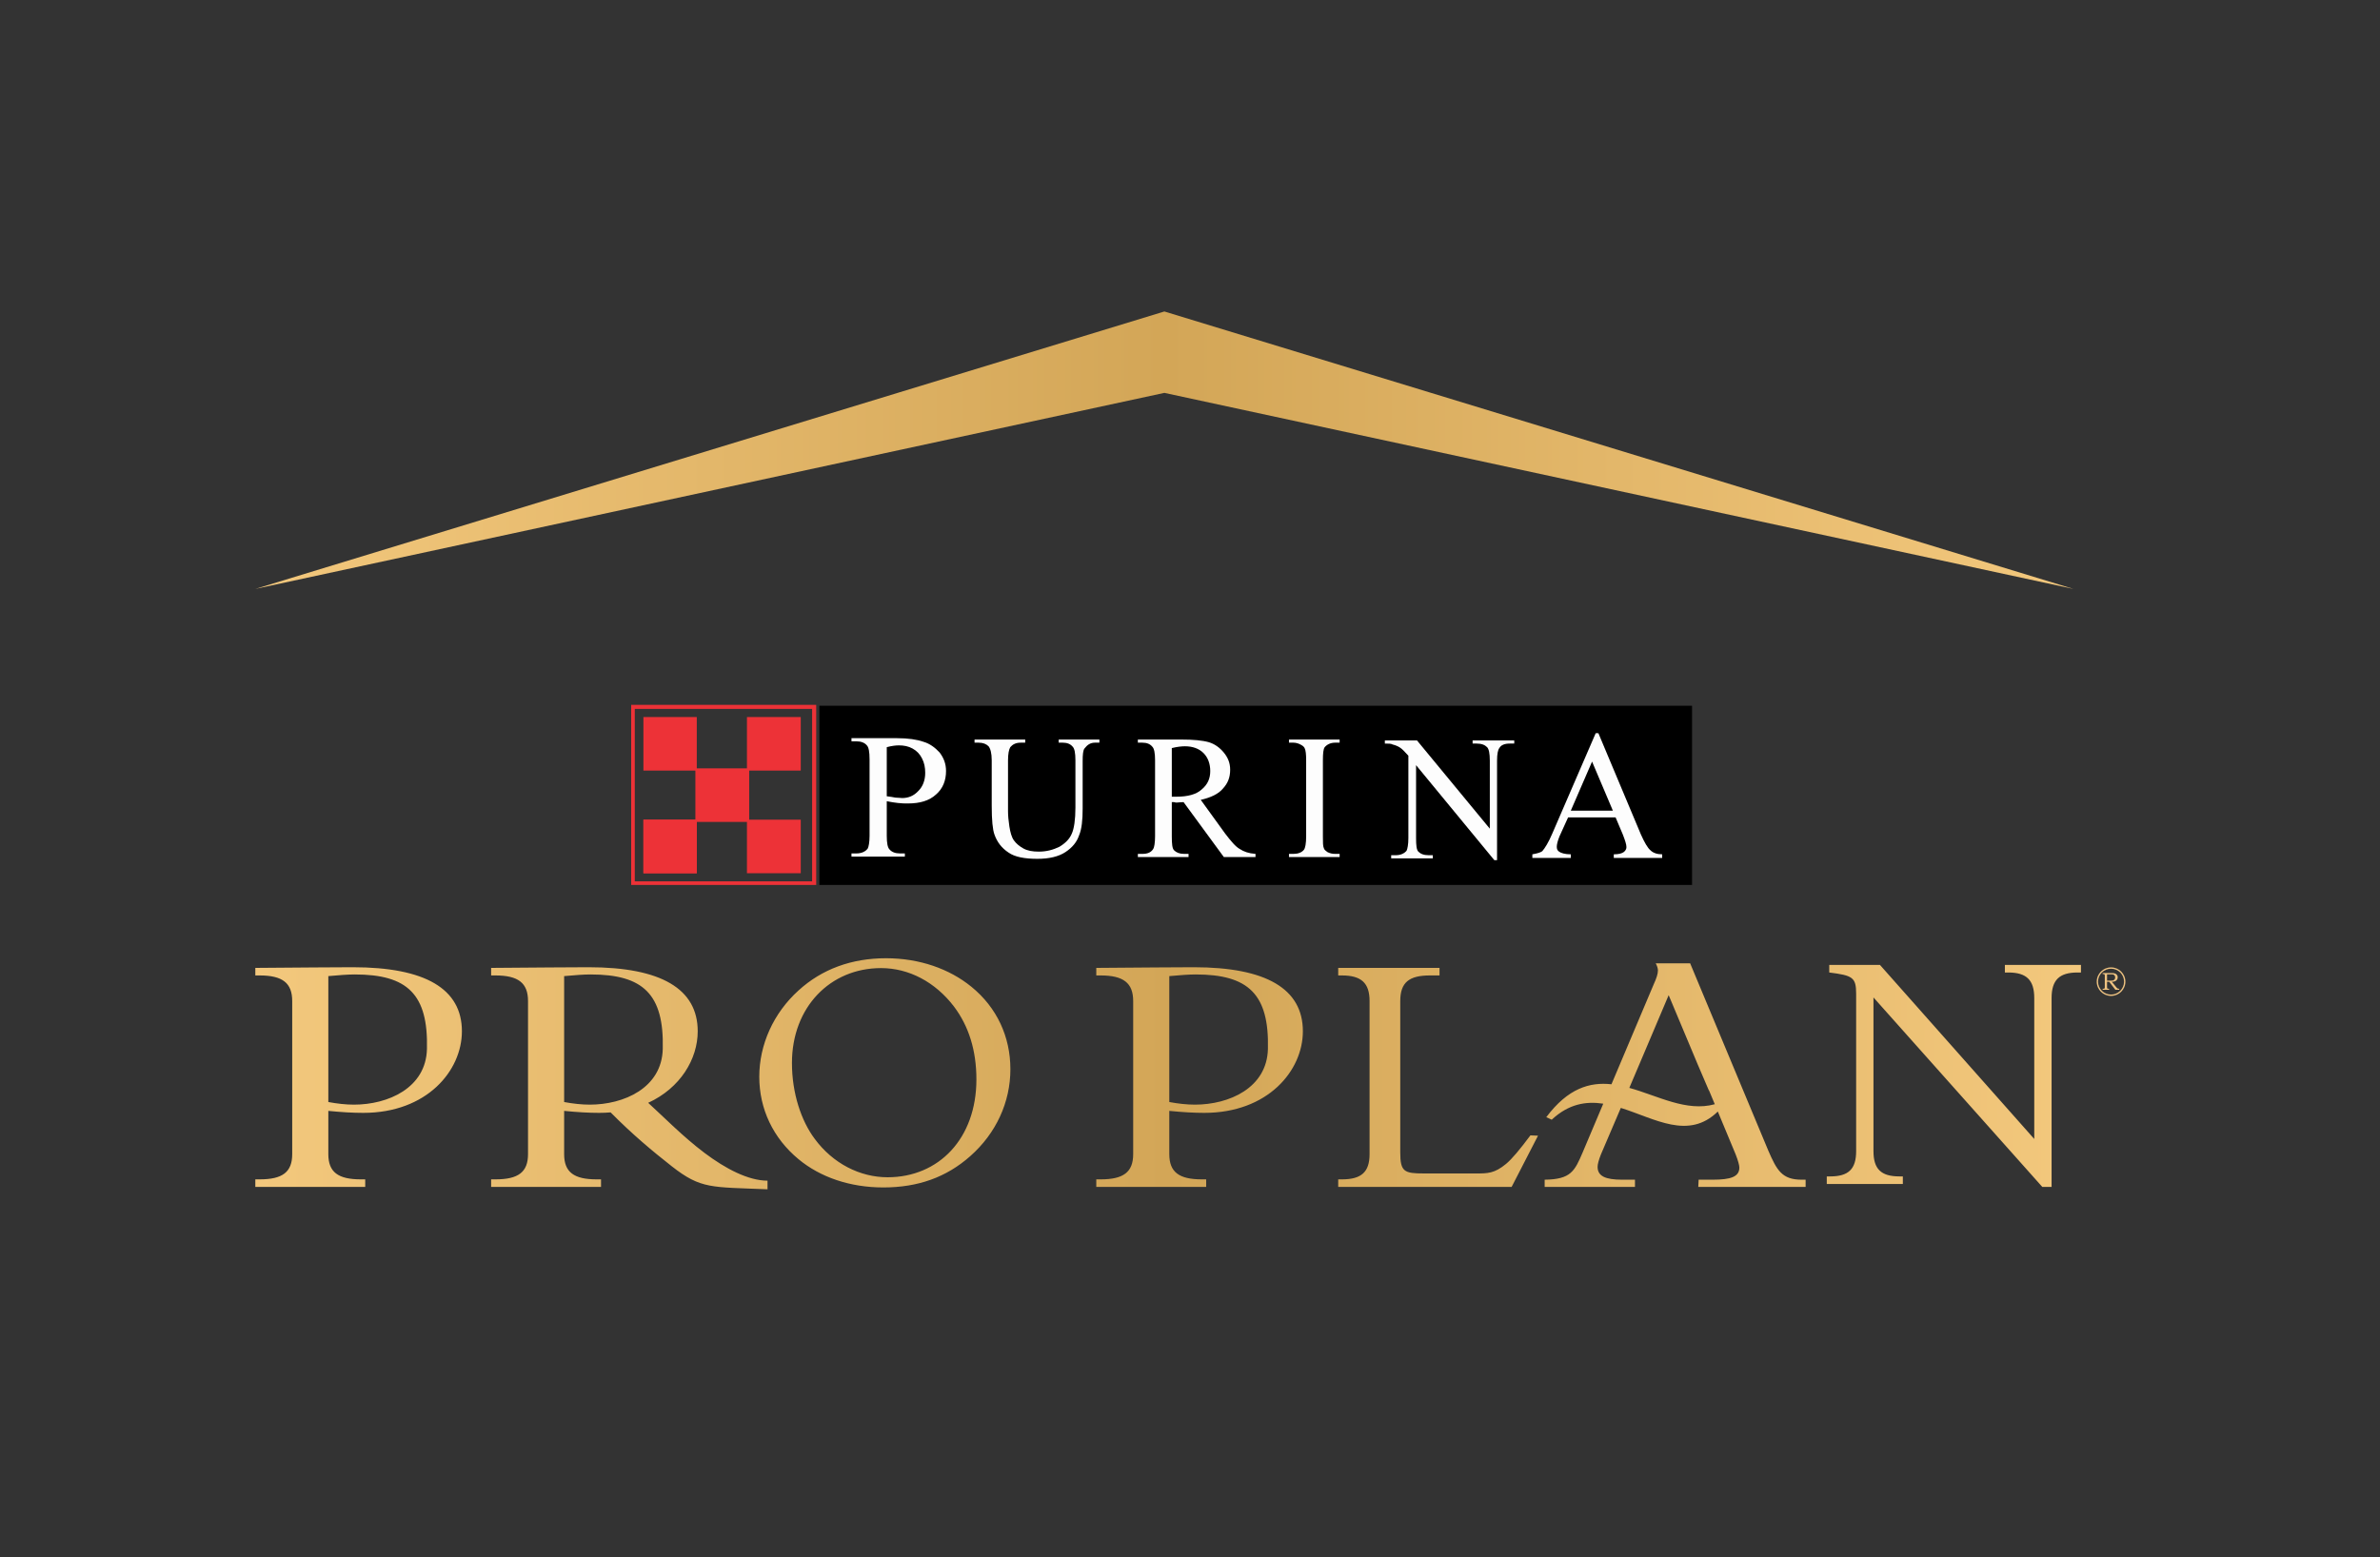 <svg width="2536" height="1660" viewBox="0 0 2536 1660" fill="none" xmlns="http://www.w3.org/2000/svg">
<rect x="0" y="0" width="2536" height="1660" fill="#333333" stroke="none"/>
<path fill-rule="evenodd" clip-rule="evenodd" d="M873.085 943.233H1802.96V752.242H873.085V943.233Z" fill="black"/>
<path fill-rule="evenodd" clip-rule="evenodd" d="M944.887 853.981V890.933C944.887 898.608 945.849 903.405 947.777 905.321C950.191 908.199 954.044 909.64 958.868 909.64H964.168V912.997H907.29V909.64H912.587C917.891 909.64 922.233 907.724 924.643 904.359C925.601 902.448 926.563 897.646 926.563 890.933V809.35C926.563 801.192 925.601 796.395 923.677 794.475C921.267 791.593 917.41 790.156 912.587 790.156H907.29V786.796H955.973C967.544 786.796 977.187 788.232 983.931 790.635C990.678 792.551 996.46 796.874 1001.28 802.154C1005.63 807.91 1008.04 814.148 1008.04 821.823C1008.04 831.905 1004.66 840.538 997.426 846.777C990.201 853.498 980.073 856.376 967.544 856.376C964.168 856.376 960.792 856.376 956.939 855.897C953.082 855.418 949.225 854.939 944.887 853.981ZM944.887 848.701C948.74 849.18 951.634 849.659 954.044 850.138C956.939 850.138 959.349 850.613 961.273 850.613C968.025 850.613 973.811 848.222 978.63 842.937C983.449 838.14 985.859 831.426 985.859 823.743C985.859 817.984 984.897 813.186 982.483 808.389C980.073 803.587 976.706 800.23 972.363 797.836C968.025 795.437 963.202 794.475 957.901 794.475C954.529 794.475 950.191 794.954 944.887 796.395V848.701Z" fill="#FDFDFD"/>
<path fill-rule="evenodd" clip-rule="evenodd" d="M1128.08 791.594V788.233H1171.46V791.594H1166.64C1161.82 791.594 1158.45 793.996 1155.55 797.832C1154.1 799.748 1153.62 804.071 1153.62 811.271V861.657C1153.62 874.13 1152.66 883.729 1149.77 890.454C1147.36 897.647 1142.54 903.406 1135.3 908.2C1128.08 912.997 1117.96 915.4 1105.42 915.4C1091.93 915.4 1081.32 913.48 1074.57 908.683C1067.34 903.881 1062.52 897.647 1059.63 889.488C1057.7 884.212 1056.73 874.13 1056.73 858.771V810.309C1056.73 802.63 1055.29 797.832 1053.36 795.433C1050.94 793.035 1047.58 791.594 1042.76 791.594H1038.42V788.233H1092.41V791.594H1087.58C1082.29 791.594 1078.91 793.514 1076.5 796.395C1075.05 798.794 1074.09 803.588 1074.09 810.309V864.535C1074.09 869.332 1074.57 874.613 1075.53 880.847C1076.5 887.09 1077.94 892.362 1080.35 895.723C1082.77 899.087 1086.14 901.965 1090.48 904.36C1094.82 906.759 1100.12 907.725 1106.86 907.725C1115.06 907.725 1122.29 905.797 1129.04 902.444C1135.3 898.608 1139.65 894.286 1142.06 888.53C1144.46 883.254 1145.91 873.651 1145.91 860.695V810.309C1145.91 802.63 1144.95 797.832 1143.02 795.916C1140.61 793.035 1137.23 791.594 1132.42 791.594H1128.08Z" fill="#FDFDFD"/>
<path fill-rule="evenodd" clip-rule="evenodd" d="M1337.79 913.482H1304.04L1261.14 854.942C1258.24 854.942 1255.84 855.421 1253.91 855.421C1252.95 855.421 1251.98 855.421 1251.02 854.942H1248.61V891.406C1248.61 899.568 1249.09 904.362 1251.02 906.282C1253.42 908.685 1256.81 910.122 1261.62 910.122H1266.45V913.482H1212.45V910.122H1217.28C1222.58 910.122 1226.43 908.685 1228.84 904.849C1229.81 903.408 1230.78 898.607 1230.78 891.406V810.311C1230.78 802.632 1229.81 797.834 1227.88 795.914C1225.47 793.037 1222.1 791.596 1217.28 791.596H1212.45V788.235H1258.24C1271.75 788.235 1281.39 789.193 1288.14 791.117C1294.4 793.037 1299.7 796.876 1304.04 802.153C1308.38 807.433 1310.8 813.189 1310.8 820.393C1310.8 828.547 1308.38 834.782 1303.08 840.541C1298.26 846.301 1290.07 850.14 1279.46 852.535L1305.49 888.533C1311.76 896.687 1316.58 902.446 1320.92 904.849C1325.26 907.727 1330.55 909.643 1337.79 910.122V913.482ZM1248.61 849.182H1251.5H1253.42C1265.48 849.182 1274.64 846.78 1280.42 841.499C1286.69 836.227 1289.58 829.988 1289.58 821.826C1289.58 814.147 1287.17 807.433 1282.35 802.632C1277.53 797.834 1270.79 795.435 1262.59 795.435C1259.21 795.435 1254.39 795.914 1248.61 797.359V849.182Z" fill="#FDFDFD"/>
<path fill-rule="evenodd" clip-rule="evenodd" d="M1427.44 910.123V913.483H1373.46V910.123H1378.27C1383.09 910.123 1386.95 908.686 1389.36 905.8C1390.81 903.884 1391.77 899.087 1391.77 891.408V810.312C1391.77 804.074 1391.29 799.751 1390.32 797.835C1389.84 796.399 1388.4 794.958 1386.47 793.996C1384.06 792.555 1381.17 791.597 1378.27 791.597H1373.46V788.232H1427.44V791.597H1422.62C1417.8 791.597 1413.95 793.517 1411.54 796.399C1410.09 798.318 1409.61 803.112 1409.61 810.312V891.408C1409.61 897.65 1409.61 901.968 1410.57 903.884C1411.05 905.8 1412.5 906.762 1414.43 908.203C1417.31 909.644 1419.73 910.123 1422.62 910.123H1427.44Z" fill="#FDFDFD"/>
<path fill-rule="evenodd" clip-rule="evenodd" d="M1475.63 789.188H1509.86L1587.47 883.247V810.785C1587.47 803.106 1586.5 798.313 1584.57 796.393C1582.16 793.99 1578.79 792.549 1573.48 792.549H1569.14V789.188H1613.5V792.549H1608.67C1603.37 792.549 1599.52 793.99 1597.59 797.351C1596.14 799.266 1595.17 803.581 1595.17 810.785V916.834H1592.29L1508.89 815.583V893.321C1508.89 901.001 1509.37 905.794 1511.3 907.718C1513.71 910.117 1517.09 911.554 1522.38 911.554H1526.72V914.918H1482.38V911.554H1487.2C1492.5 911.554 1496.36 909.638 1498.77 906.756C1499.73 904.844 1500.69 900.039 1500.69 893.321V805.509C1496.84 801.19 1493.95 798.313 1492.5 797.351C1490.58 795.91 1487.68 794.473 1483.83 793.511C1482.38 792.549 1479.49 792.549 1475.63 792.549V789.188Z" fill="#FDFDFD"/>
<path fill-rule="evenodd" clip-rule="evenodd" d="M1721.49 871.249H1670.87L1661.72 891.401C1659.78 896.203 1658.82 900.042 1658.82 902.441C1658.82 904.844 1659.3 906.277 1661.23 907.721C1663.16 909.158 1667.49 910.595 1673.76 910.595V914.435H1632.79V910.595C1638.09 909.637 1641.46 908.679 1643.39 907.238C1646.28 903.878 1650.14 897.643 1654 888.527L1700.28 781.512H1703.17L1748.48 889.485C1752.33 898.118 1755.71 903.878 1758.6 906.277C1761.5 909.158 1765.84 910.595 1771.13 910.595V914.435H1719.56V910.595C1724.86 910.595 1728.23 909.637 1730.16 908.196C1732.09 906.756 1733.05 904.844 1733.05 902.924C1733.05 900.042 1731.61 895.72 1729.2 889.485L1721.49 871.249ZM1718.59 864.053L1696.42 811.751L1673.76 864.053H1718.59Z" fill="#FDFDFD"/>
<path fill-rule="evenodd" clip-rule="evenodd" d="M676.395 939.398H865.36V755.606H676.395V939.398ZM867.293 943.233H672.542V751.288H869.698V943.233H867.293Z" fill="#ED3237"/>
<path fill-rule="evenodd" clip-rule="evenodd" d="M685.586 821.345H742.445V764.269H685.586V821.345Z" fill="#ED3237"/>
<path fill-rule="evenodd" clip-rule="evenodd" d="M740.961 876.051H798.297V818.974H740.961V876.051Z" fill="#ED3237"/>
<path fill-rule="evenodd" clip-rule="evenodd" d="M795.906 821.345H853.246V764.269H795.906V821.345Z" fill="#ED3237"/>
<path fill-rule="evenodd" clip-rule="evenodd" d="M685.586 930.761H742.445V873.681H685.586V930.761Z" fill="#ED3237"/>
<path fill-rule="evenodd" clip-rule="evenodd" d="M795.906 930.757H853.246V873.677H795.906V930.757Z" fill="#ED3237"/>
<path fill-rule="evenodd" clip-rule="evenodd" d="M685.586 930.761H742.445V873.681H685.586V930.761Z" fill="#ED3237"/>
<path d="M850.888 1055.66C824.165 1079.81 809.046 1113.41 809.046 1147.71C809.046 1182.01 823.816 1213.16 850.888 1235.56C874.095 1254.81 905.737 1265.66 941.249 1265.66C978.168 1265.66 1008.41 1254.81 1033.72 1232.41C1061.5 1207.91 1076.62 1174.66 1076.62 1139.66C1076.62 1105.01 1062.2 1073.86 1035.13 1051.81C1011.57 1032.56 979.575 1021.36 944.06 1021.36C907.497 1021.36 875.855 1032.9 850.888 1055.66ZM868.117 1213.86C853.699 1194.6 843.856 1165.21 843.856 1133.01C843.856 1073.5 884.64 1031.86 938.787 1031.86C968.325 1031.86 996.447 1046.56 1016.49 1072.81C1032.32 1093.8 1040.4 1119.71 1040.4 1150.51C1040.4 1213.51 1000.32 1254.81 945.82 1254.81C916.286 1254.81 887.454 1240.11 868.117 1213.86ZM1764.24 1026.75C1765.82 1029.54 1766.6 1032.35 1766.6 1034.45C1766.6 1037.94 1765.02 1042.85 1762.26 1048.79L1717.09 1155.69C1693.97 1153.18 1670.81 1159.86 1647.64 1190.76L1653.44 1193.44C1671.54 1176.55 1689.98 1173.61 1708.34 1176.38L1686.53 1228C1677.86 1248.3 1673.91 1257.05 1645.91 1257.4V1265.1H1742.14V1257.4H1728.34C1710.59 1257.4 1702.31 1253.55 1702.31 1243.75C1702.31 1240.95 1703.49 1236.4 1705.86 1230.45L1727.06 1180.88C1763.51 1192.29 1799.08 1215.34 1830.42 1184.75L1829.16 1181.73L1827.17 1176.96C1796.99 1185.34 1766.61 1168.01 1736.13 1159.53L1752.38 1121.26L1778.04 1060.7L1809.21 1135.05L1820.85 1162.2H1821.03L1829.16 1181.73L1830.42 1184.75L1849.43 1230.45C1852.19 1237.45 1853.37 1242.35 1853.37 1244.45C1853.37 1254.25 1844.3 1257.4 1824.97 1257.4H1809.99L1809.59 1265.1H1923.98V1257.4H1919.64C1898.74 1257.4 1893.21 1247.25 1884.14 1226.25L1800.92 1026.75H1764.24ZM2136.3 1028.49V1036.55H2139.93C2159.37 1036.55 2167.6 1044.6 2167.6 1063.85V1214L2003.19 1028.49H1949.15V1036.55C1974.19 1039.69 1977.81 1041.79 1977.81 1059.3V1226.95C1977.81 1246.2 1969.58 1253.9 1950.14 1253.9H1946.52V1261.95H2027.57V1253.9H2023.95C2004.51 1253.9 1996.27 1246.2 1996.27 1226.95V1063.15L2176.17 1265.1H2186.06V1063.85C2186.06 1044.6 2194.29 1036.55 2213.74 1036.55H2217.36V1028.49H2136.3ZM1168.14 1031.65V1039.69H1172.7C1197.11 1039.69 1207.46 1047.74 1207.46 1066.99V1230.1C1207.46 1249.35 1197.11 1257.05 1172.7 1257.05H1168.14V1265.1H1285.24V1257.05H1280.69C1256.3 1257.05 1245.94 1249.35 1245.94 1230.1V1184.06C1260.01 1185.46 1272.42 1186.17 1283.18 1186.17C1351.03 1186.17 1388.27 1141.2 1388.27 1099.2C1388.27 1054.04 1349.38 1030.94 1272 1030.94C1251.73 1030.94 1216.97 1031.3 1168.14 1031.65ZM1245.94 1174.62V1040.4C1257.52 1039.34 1267.04 1038.64 1274.07 1038.64C1330.14 1038.64 1352.47 1059.61 1351.03 1118.04C1350 1159.75 1309.46 1177.41 1273.25 1177.41C1264.56 1177.41 1255.46 1176.37 1245.94 1174.62ZM523.325 1031.65V1039.69H527.875C552.285 1039.69 562.633 1047.74 562.633 1066.99V1230.1C562.633 1249.35 552.285 1257.05 527.875 1257.05H523.325V1265.1H640.42V1257.05H635.87C611.464 1257.05 601.112 1249.35 601.112 1230.1V1184.06C615.181 1185.46 627.59 1186.17 638.351 1186.17C642.565 1186.17 646.671 1185.99 650.644 1185.66C673.522 1208.83 695.153 1226.91 715.878 1243.16C747.088 1267.64 758.025 1265.1 817.826 1267.64V1258.45C797.334 1258.41 773.173 1245.74 750.792 1228.92C727.758 1211.6 706.56 1189.9 690.667 1175.46H690.659C725.088 1159.64 743.451 1128.69 743.451 1099.2C743.451 1054.04 704.555 1030.94 627.177 1030.94C606.905 1030.94 572.148 1031.3 523.325 1031.65ZM601.112 1174.62V1040.4C612.695 1039.34 622.213 1038.64 629.246 1038.64C685.314 1038.64 707.647 1059.61 706.203 1118.04C705.177 1159.75 664.641 1177.41 628.416 1177.41C619.732 1177.41 610.626 1176.37 601.112 1174.62ZM272.057 1031.65V1039.69H276.611C301.021 1039.69 311.365 1047.74 311.365 1066.99V1230.1C311.365 1249.35 301.021 1257.05 276.611 1257.05H272.057V1265.1H389.156V1257.05H384.602C360.204 1257.05 349.848 1249.35 349.848 1230.1V1184.06C363.913 1185.46 376.33 1186.17 387.084 1186.17C454.943 1186.17 492.183 1141.2 492.183 1099.2C492.183 1054.04 453.292 1030.94 375.913 1030.94C355.638 1030.94 320.884 1031.3 272.057 1031.65ZM349.848 1174.62V1040.4C361.431 1039.34 370.95 1038.64 377.982 1038.64C434.046 1038.64 456.379 1059.61 454.939 1118.04C453.909 1159.75 413.378 1177.41 377.156 1177.41C368.46 1177.41 359.362 1176.37 349.848 1174.62ZM1425.93 1031.64V1039.69H1429.8C1450.54 1039.69 1459.34 1047.74 1459.34 1066.99V1230.1C1459.34 1249.35 1450.54 1257.05 1429.8 1257.05H1425.93V1265.1H1610.7L1638.82 1210.5L1630.74 1210.15C1619.49 1225.2 1611.06 1235.36 1604.72 1240.6C1592.43 1250.77 1585.03 1250.75 1572.72 1250.75H1517.35C1496.26 1250.75 1492.04 1249 1492.04 1228.35V1066.99C1492.04 1047.05 1501.53 1039.69 1523.68 1039.69H1533.88V1031.64H1425.93Z" fill="url(#paint0_linear_6_230)"/>
<path fill-rule="evenodd" clip-rule="evenodd" d="M2245.15 1038.51V1045.24H2248.85C2250.1 1045.24 2250.98 1045.17 2251.48 1045.02C2252.21 1044.81 2252.77 1044.44 2253.19 1043.89C2253.61 1043.34 2253.82 1042.64 2253.82 1041.79C2253.82 1041.08 2253.67 1040.47 2253.37 1039.98C2253.07 1039.49 2252.66 1039.12 2252.14 1038.89C2251.62 1038.63 2250.84 1038.51 2249.81 1038.51H2245.15ZM2240.47 1037.12H2249.74C2251.5 1037.12 2252.84 1037.3 2253.74 1037.66C2254.64 1038.03 2255.33 1038.55 2255.82 1039.24C2256.3 1039.93 2256.55 1040.72 2256.55 1041.63C2256.55 1042.56 2256.31 1043.39 2255.84 1044.11C2255.37 1044.83 2254.69 1045.4 2253.79 1045.82C2252.91 1046.24 2251.73 1046.45 2250.26 1046.46L2255 1052.23C2255.39 1052.71 2255.63 1053 2255.76 1053.11C2256.06 1053.38 2256.38 1053.58 2256.71 1053.72C2257.04 1053.86 2257.41 1053.92 2257.82 1053.92H2258.14V1055H2254.05L2247.46 1046.46H2245.15V1051.98C2245.15 1052.59 2245.17 1052.98 2245.21 1053.12C2245.31 1053.42 2245.45 1053.63 2245.67 1053.74C2245.89 1053.86 2246.29 1053.92 2246.9 1053.92H2247.36V1055H2240.47V1053.92H2241.09C2241.56 1053.92 2241.87 1053.89 2242.03 1053.83C2242.19 1053.77 2242.32 1053.67 2242.45 1053.52C2242.57 1053.37 2242.66 1053.18 2242.72 1052.95C2242.73 1052.86 2242.74 1052.42 2242.76 1051.65V1039.94C2242.76 1039.43 2242.7 1039.06 2242.6 1038.83C2242.5 1038.61 2242.35 1038.45 2242.17 1038.35C2241.98 1038.26 2241.66 1038.21 2241.21 1038.21H2240.47V1037.12Z" fill="#EFC381"/>
<path fill-rule="evenodd" clip-rule="evenodd" d="M2249.43 1032.51C2241.78 1032.51 2235.57 1038.69 2235.57 1046.31C2235.57 1053.92 2241.78 1060.1 2249.43 1060.1C2257.07 1060.1 2263.28 1053.92 2263.28 1046.31C2263.28 1038.69 2257.07 1032.51 2249.43 1032.51ZM2249.43 1031.1C2257.86 1031.1 2264.71 1037.9 2264.71 1046.31C2264.71 1054.71 2257.86 1061.52 2249.43 1061.52C2240.99 1061.52 2234.15 1054.71 2234.15 1046.31C2234.15 1037.9 2240.99 1031.1 2249.43 1031.1Z" fill="#EFC381"/>
<path d="M272.034 627.717L1240.69 418.757L2209.35 627.717L1240.69 331.998L272.034 627.717Z" fill="url(#paint1_linear_6_230)"/>
<defs>
<linearGradient id="paint0_linear_6_230" x1="272.057" y1="1144.5" x2="2217.36" y2="1144.5" gradientUnits="userSpaceOnUse">
<stop stop-color="#F3C87D"/>
<stop offset="0.5" stop-color="#D3A657"/>
<stop offset="1" stop-color="#F3C87D"/>
</linearGradient>
<linearGradient id="paint1_linear_6_230" x1="272.034" y1="479.859" x2="2209.36" y2="479.859" gradientUnits="userSpaceOnUse">
<stop stop-color="#F3C87D"/>
<stop offset="0.5" stop-color="#D3A657"/>
<stop offset="1" stop-color="#F3C87D"/>
</linearGradient>
</defs>
</svg>

